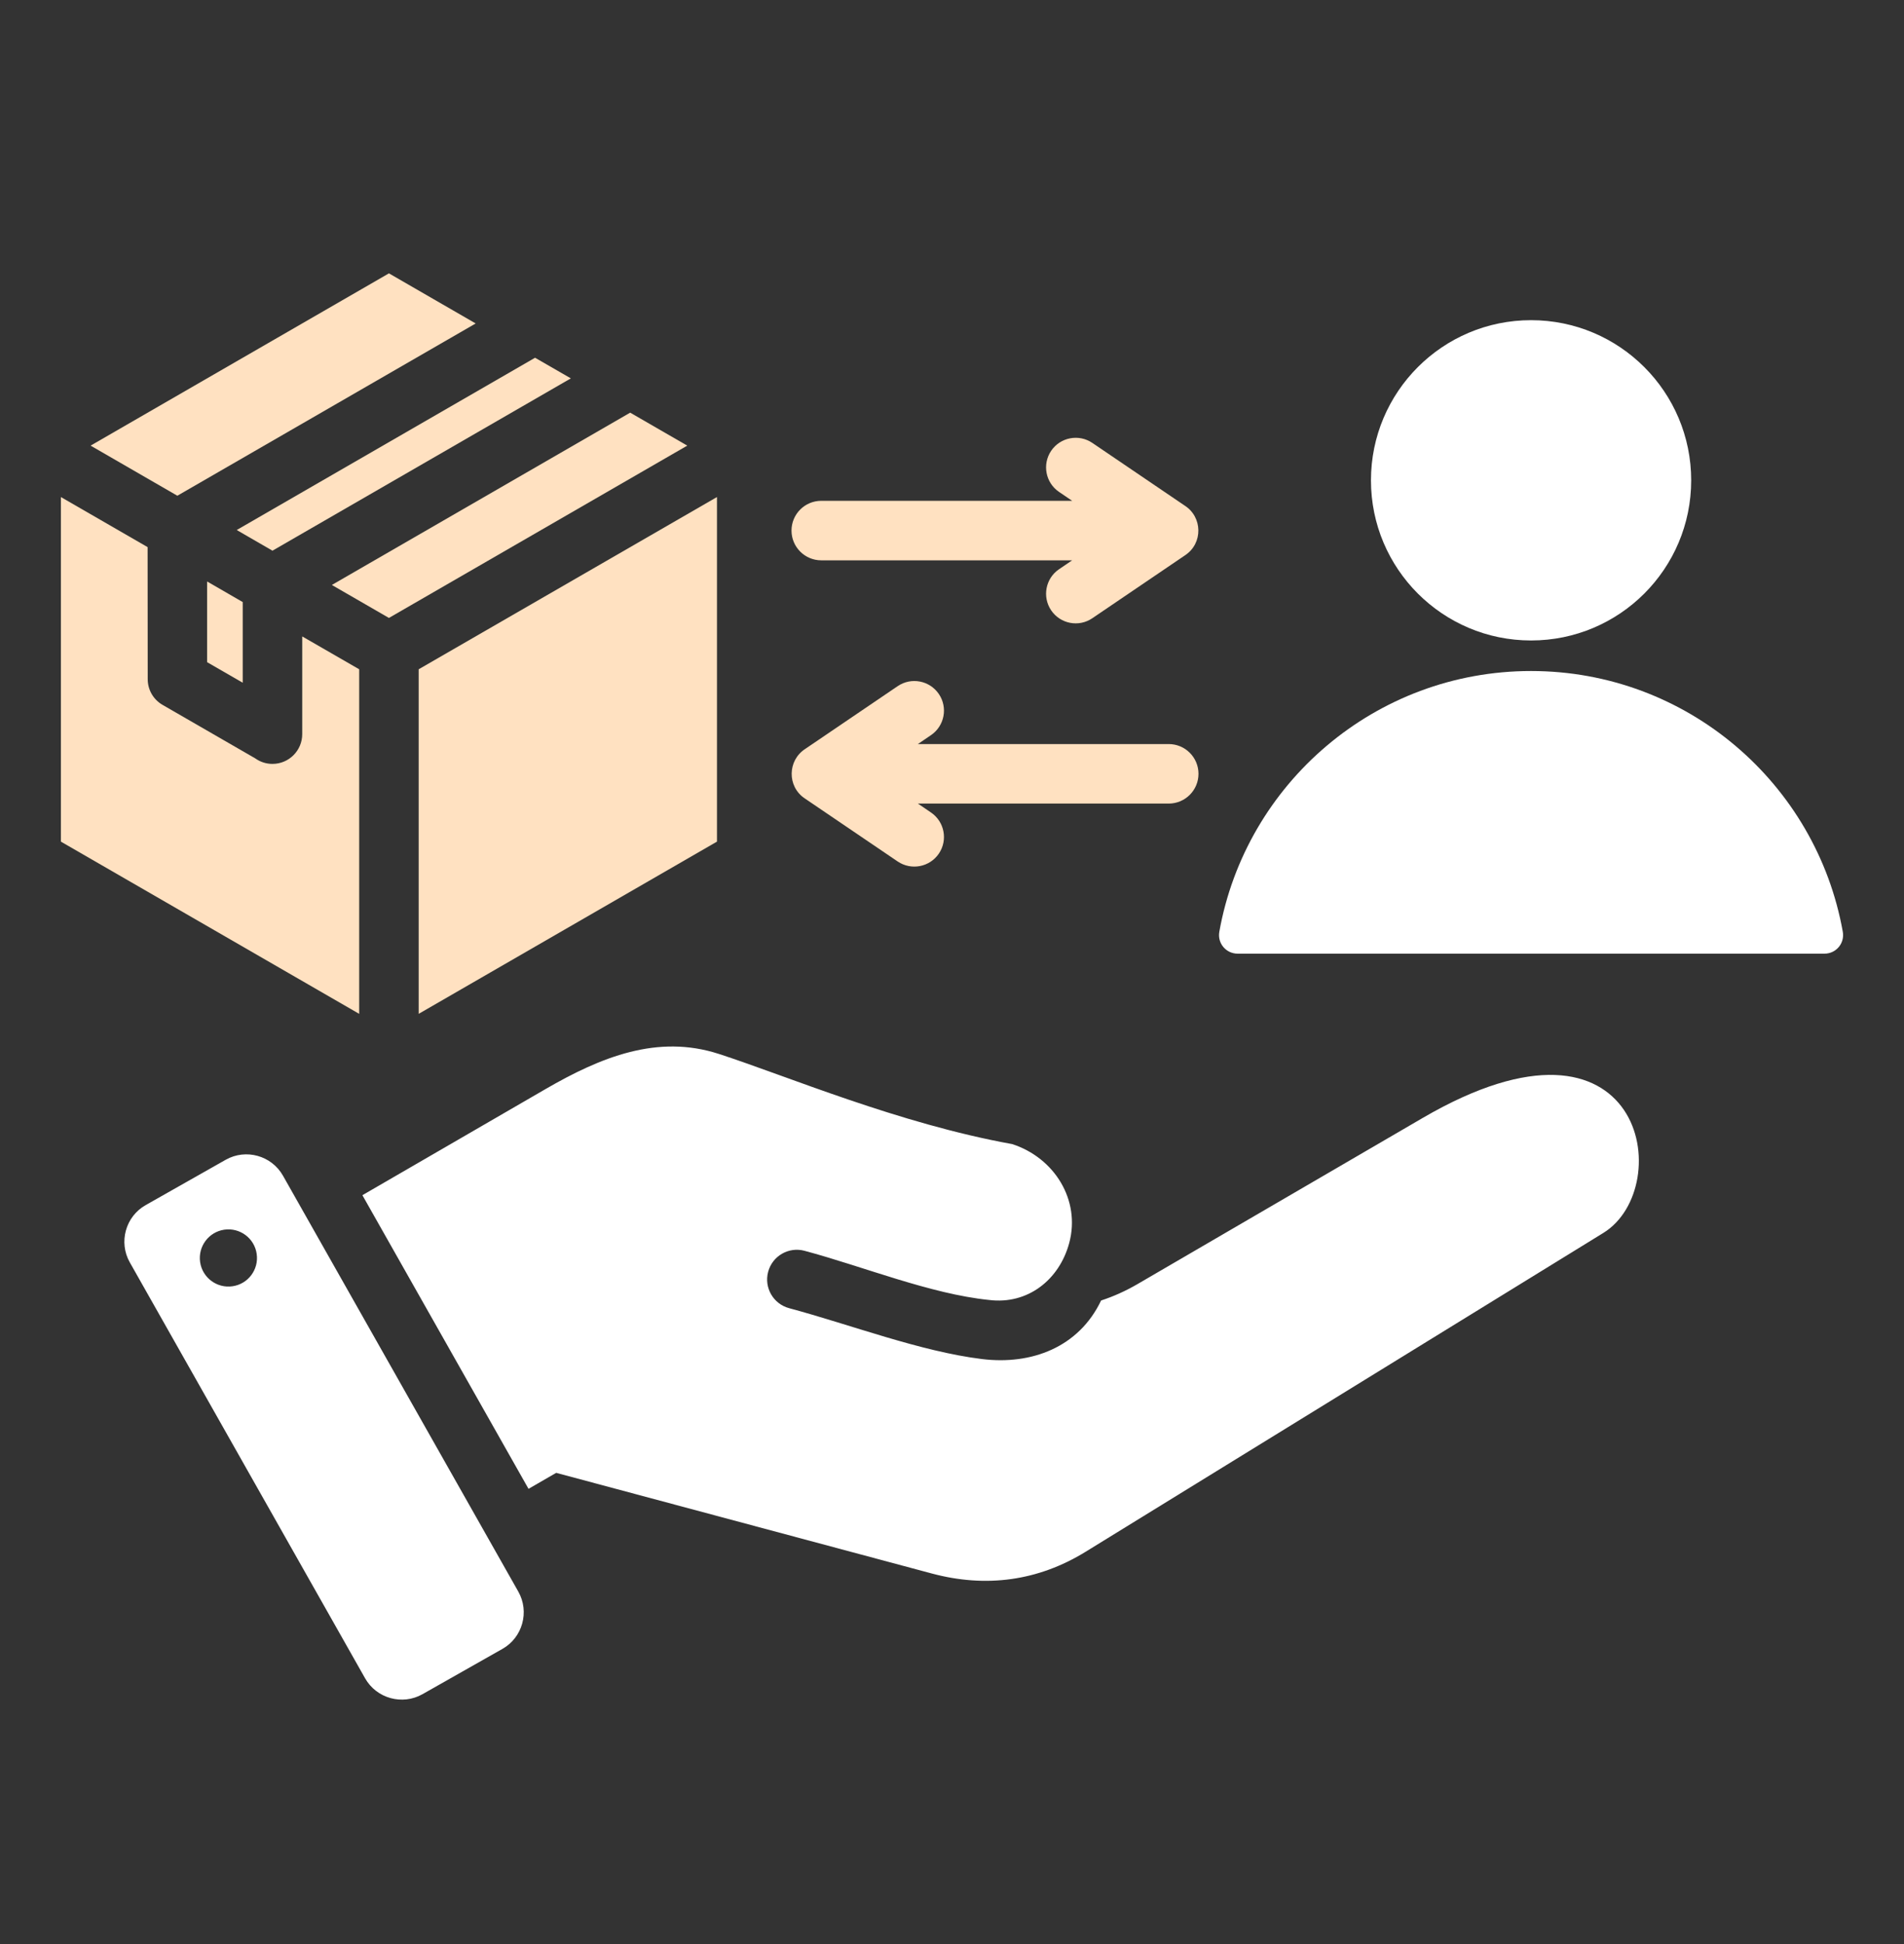 <svg width="48" height="49" viewBox="0 0 48 49" fill="none" xmlns="http://www.w3.org/2000/svg">
<rect x="0" y="0" width="48" height="49" fill="#333333" stroke="none"/>
<path fill-rule="evenodd" clip-rule="evenodd" d="M13.746 27.454L9.136 30.125L13.324 37.526L14.022 37.123L23.491 39.66C24.853 40.025 26.166 39.852 27.367 39.113L40.422 31.075C42.281 29.93 41.459 24.92 35.868 28.177L28.674 32.367C28.374 32.541 28.069 32.678 27.759 32.779C27.197 33.956 26.009 34.409 24.756 34.255C23.205 34.065 21.428 33.384 19.895 32.973C19.495 32.866 19.258 32.456 19.365 32.056C19.472 31.656 19.882 31.419 20.282 31.526C21.765 31.923 23.453 32.615 24.938 32.766C25.909 32.886 26.706 32.258 26.956 31.327C27.245 30.247 26.582 29.182 25.518 28.837C22.653 28.32 19.843 27.122 18.122 26.564C16.578 26.063 15.151 26.64 13.746 27.454ZM7.133 29.632L13.067 40.117C13.354 40.624 13.174 41.273 12.667 41.56L10.649 42.703C10.142 42.989 9.492 42.809 9.205 42.303L3.272 31.818C2.985 31.311 3.165 30.661 3.672 30.375L5.69 29.232C6.197 28.945 6.846 29.125 7.133 29.632ZM5.654 30.994C5.26 31.052 4.988 31.418 5.045 31.812C5.103 32.205 5.469 32.478 5.863 32.42C6.256 32.363 6.529 31.997 6.471 31.603C6.414 31.209 6.048 30.937 5.654 30.994ZM31.201 24.037L45.995 24.037C46.289 24.037 46.508 23.775 46.457 23.486C45.791 19.75 42.526 16.913 38.598 16.913C34.67 16.913 31.405 19.75 30.739 23.486C30.688 23.775 30.908 24.037 31.201 24.037ZM38.598 8.07C40.828 8.07 42.635 9.878 42.635 12.107C42.635 14.336 40.828 16.143 38.598 16.143C36.369 16.143 34.562 14.336 34.562 12.107C34.562 9.878 36.369 8.07 38.598 8.07Z" fill="white"/>
<path d="M11.992 8.153L9.805 6.89L2.284 11.232L4.471 12.495L11.992 8.153Z" fill="#FFE1C1"/>
<path d="M30.214 19.504C30.214 19.09 29.878 18.754 29.464 18.754H23.14L23.469 18.53C23.811 18.299 23.9 17.834 23.669 17.493C23.437 17.152 22.973 17.062 22.631 17.294L20.299 18.877C19.855 19.164 19.839 19.82 20.285 20.122L22.631 21.714C22.973 21.945 23.437 21.856 23.669 21.515C23.9 21.174 23.811 20.709 23.469 20.478L23.14 20.254H29.464C29.878 20.254 30.214 19.918 30.214 19.504Z" fill="#FFE1C1"/>
<path d="M26.5 15.384C26.731 15.725 27.196 15.815 27.537 15.583L29.883 13.991C30.33 13.689 30.314 13.033 29.87 12.746L27.537 11.163C27.196 10.932 26.732 11.021 26.5 11.362C26.269 11.704 26.358 12.168 26.699 12.399L27.029 12.623H20.704C20.29 12.623 19.954 12.959 19.954 13.373C19.954 13.787 20.29 14.123 20.704 14.123H27.029L26.699 14.347C26.358 14.578 26.269 15.043 26.5 15.384Z" fill="#FFE1C1"/>
<path d="M5.968 13.359L13.489 9.017L14.391 9.537L6.869 13.88L6.253 13.524L5.968 13.359Z" fill="#FFE1C1"/>
<path d="M8.366 14.744L15.887 10.401L17.326 11.232L9.805 15.575L8.366 14.744Z" fill="#FFE1C1"/>
<path d="M18.075 21.213V12.528L10.555 16.869V25.554L18.075 21.213Z" fill="#FFE1C1"/>
<path d="M1.535 21.213L9.055 25.554L9.055 16.869L7.619 16.041V18.504C7.619 18.918 7.283 19.254 6.869 19.254C6.707 19.254 6.558 19.203 6.435 19.115L4.099 17.767C3.859 17.629 3.724 17.378 3.724 17.119L3.721 13.79L1.535 12.528V21.213Z" fill="#FFE1C1"/>
<path d="M5.221 14.656L6.119 15.175V17.208L5.221 16.69V14.656Z" fill="#FFE1C1"/>
</svg>
